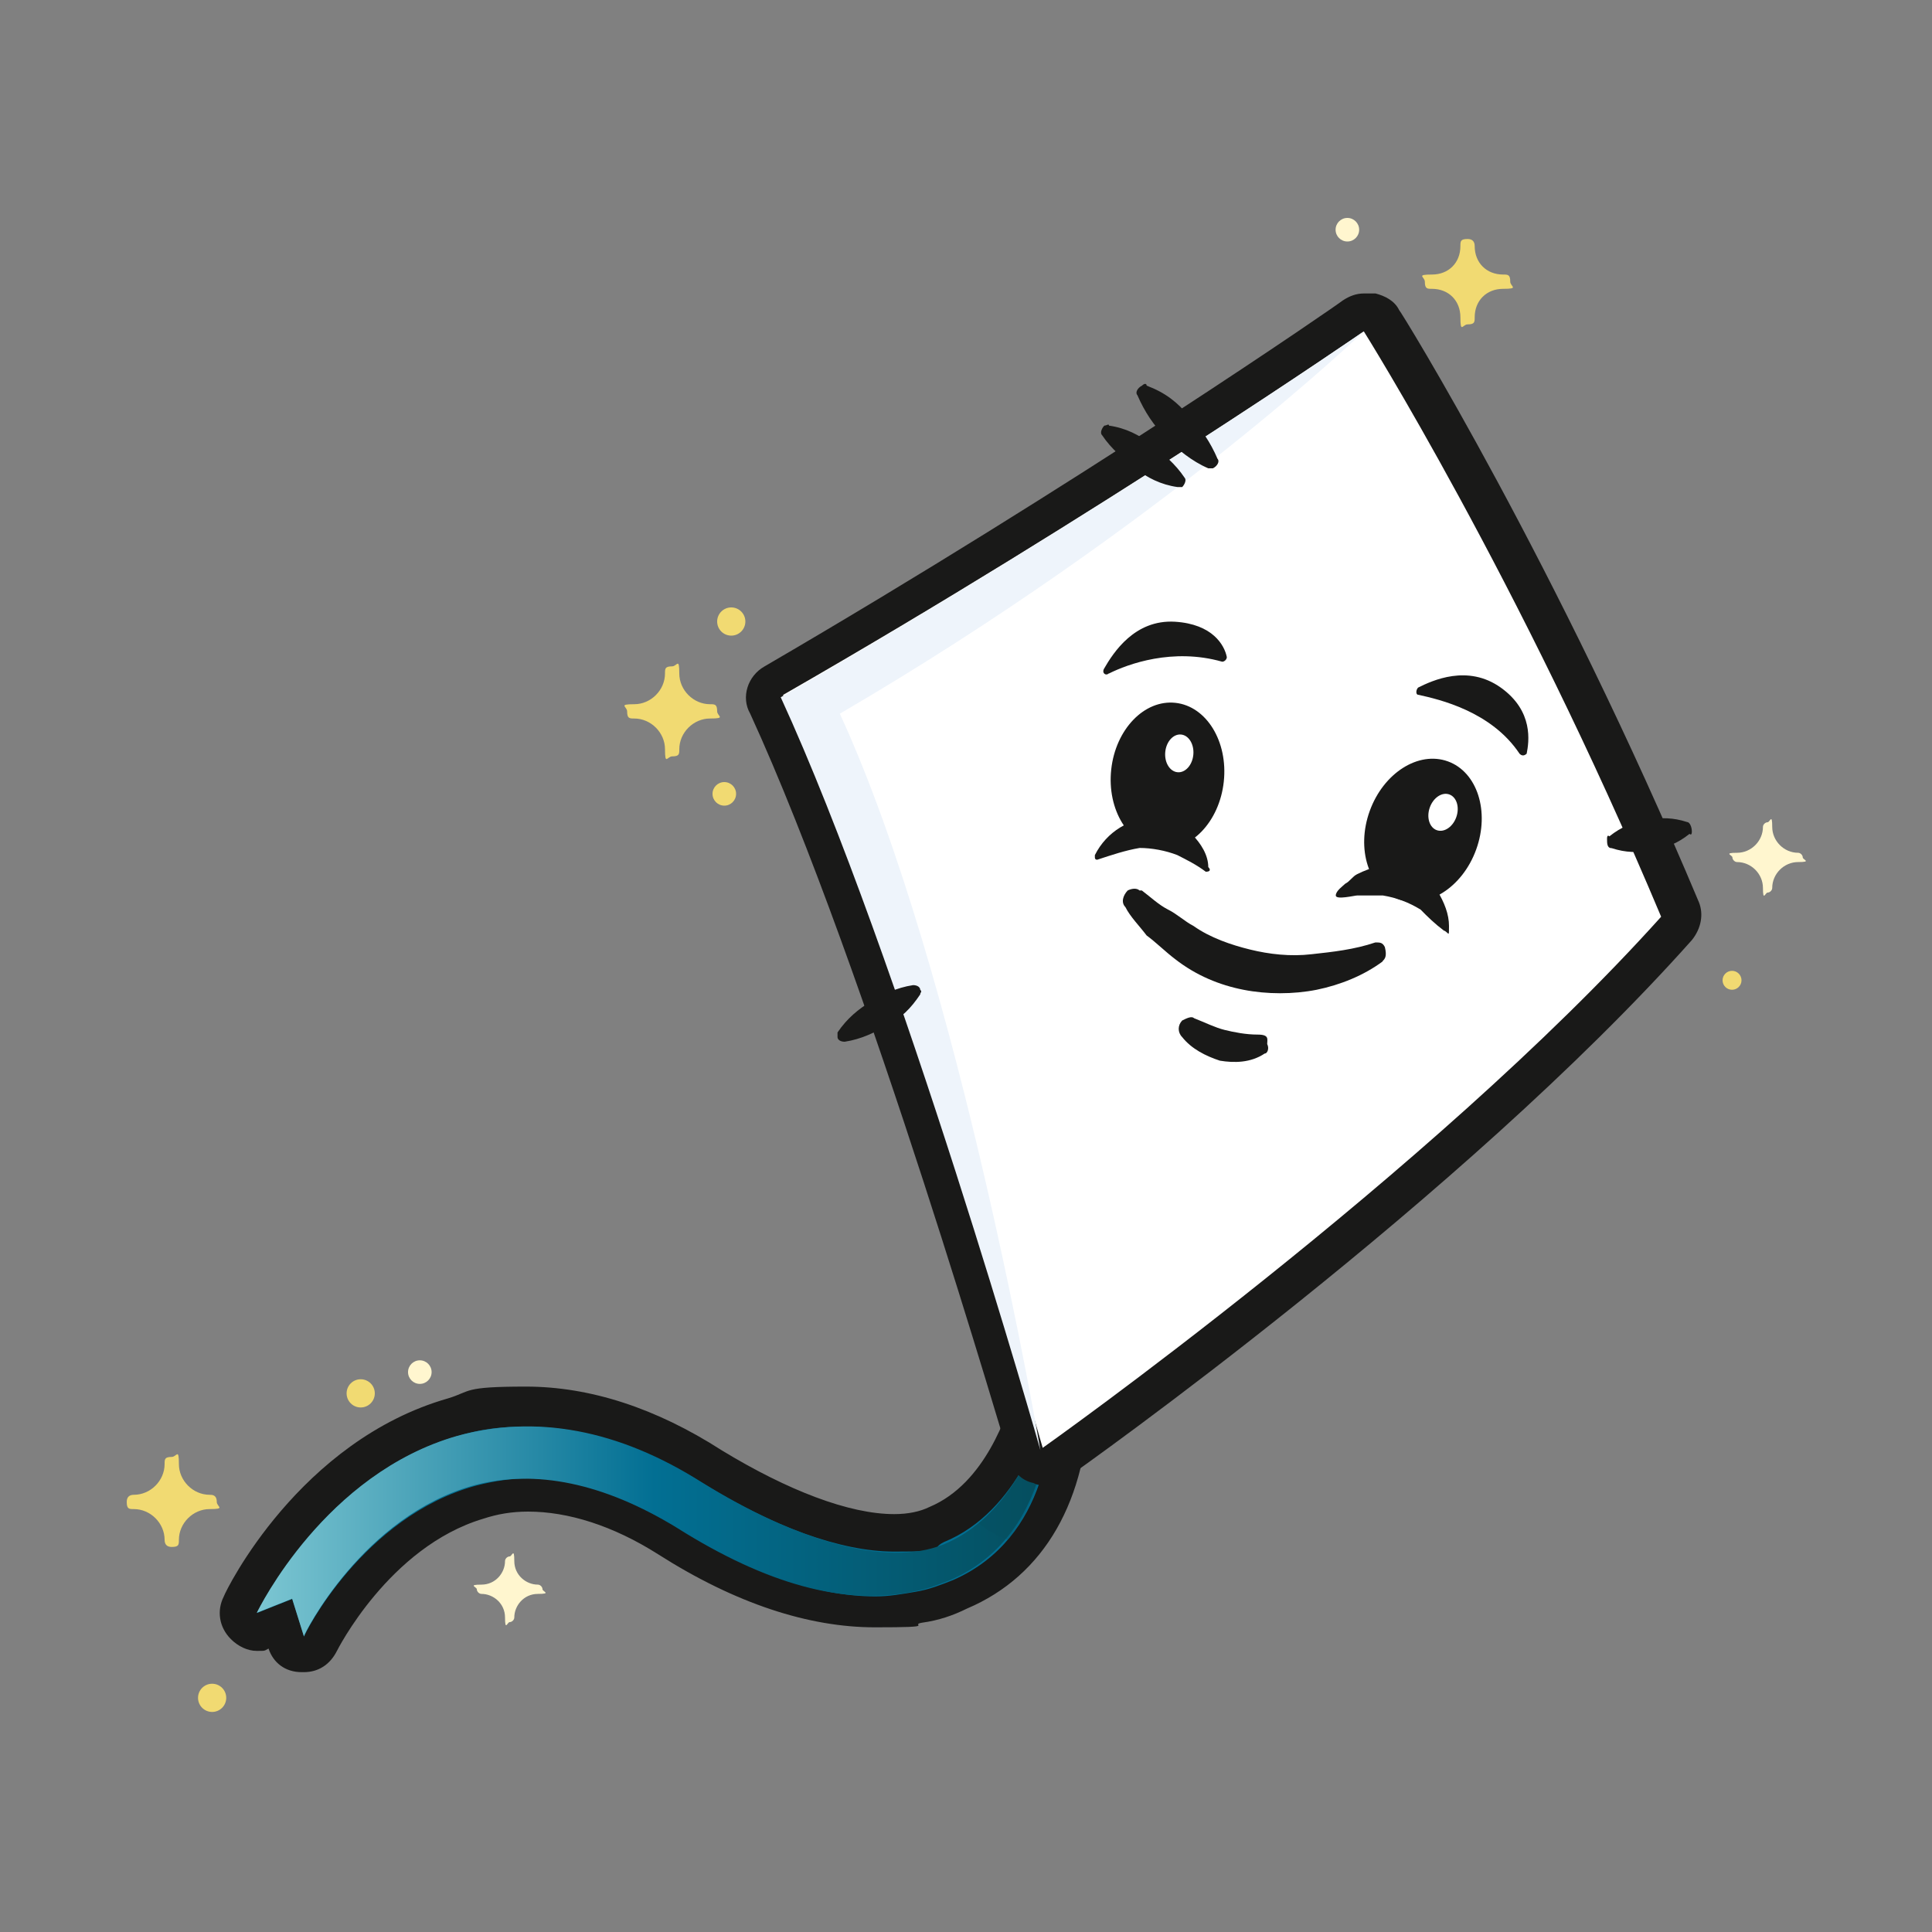 <?xml version="1.0" encoding="UTF-8"?>
<svg id="Layer_1" xmlns="http://www.w3.org/2000/svg" xmlns:xlink="http://www.w3.org/1999/xlink" version="1.1" viewBox="0 0 1000 1000">
  <rect x="0" y="0" width="1000" height="1000" fill="#808080" stroke="none"/>
  <!-- Generator: Adobe Illustrator 29.2.1, SVG Export Plug-In . SVG Version: 2.1.0 Build 116)  -->
  <defs>
    <style>
      .st0 {
        fill: #eef4fb;
      }

      .st1 {
        fill: url(#linear-gradient);
      }

      .st2 {
        fill: #fff;
      }

      .st3 {
        fill: #191918;
      }

      .st4 {
        fill: #026f93;
      }

      .st5 {
        fill: #fff6cf;
      }

      .st6 {
        fill: #054e5e;
        isolation: isolate;
        opacity: .3;
      }

      .st7 {
        fill: #f1da72;
      }
    </style>
    <linearGradient id="linear-gradient" x1="133" y1="1557.4" x2="544.6" y2="1557.4" gradientTransform="translate(0 -773.9)" gradientUnits="userSpaceOnUse">
      <stop offset="0" stop-color="#7cc6d2"/>
      <stop offset=".5" stop-color="#026f93"/>
      <stop offset="1" stop-color="#054e5e"/>
    </linearGradient>
  </defs>
  <path class="st4" d="M156.2,855.6c-3.7,0-7.3-2.4-8.6-6.1l-2.4-8.6-8.6,3.7c-1.2,0-2.4,1.2-3.7,1.2-2.4,0-4.9-1.2-7.3-2.4-2.4-2.4-3.7-7.3-1.2-11,1.2-3.7,37.9-77,110-96.5,12.2-3.7,25.7-4.9,37.9-4.9,31.8,0,63.5,11,96.5,31.8,35.4,22,68.4,34.2,94.1,34.2s15.9-1.2,22-3.7c33-14.7,46.4-56.2,48.9-67.2v-3.7c1.2-3.7,3.7-6.1,7.3-7.3h2.4c2.4,0,6.1,1.2,7.3,3.7,1.2,2.4,2.4,6.1,2.4,8.6v1.2c-1.2,50.1-20.8,85.5-57.4,101.4l-22,7.3c-7.3,1.2-14.7,2.4-23.2,2.4-31.8,0-67.2-12.2-106.3-36.7-25.7-15.9-50.1-24.4-72.1-24.4s-17.1,1.2-25.7,3.7c-52.5,14.7-80.6,72.1-81.9,73.3,0-1.2-3.7,1.2-8.6,0,1.2,1.2,1.2,0,0,0"/>
  <path class="st3" d="M544.7,723.7c0,14.7-1.2,72.1-51.3,94.1-6.1,2.4-12.2,4.9-19.5,6.1s-13.4,2.4-20.8,2.4c-30.5,0-63.5-12.2-101.4-35.4-26.9-17.1-52.5-25.7-77-25.7-9.8,0-18.3,1.2-28.1,3.7-58.6,15.9-89.2,77-89.2,78.2l-6.1-19.5-18.3,7.3c1.2-2.4,35.4-72.1,103.8-91.6,12.2-3.7,23.2-4.9,35.4-4.9,29.3,0,59.9,9.8,91.6,29.3,35.4,22,70.9,35.4,99,35.4s18.3-1.2,25.7-4.9c39.1-15.9,52.5-63.5,56.2-74.5M544.7,701.7h-4.9c-7.3,1.2-12.2,7.3-14.7,14.7v3.7c-3.7,11-14.7,47.6-44,59.9-4.9,2.4-11,3.7-18.3,3.7-23.2,0-55-12.2-89.2-33-34.2-22-68.4-33-101.4-33s-28.1,2.4-40.3,6.1c-77,22-114.8,99-116.1,102.6-3.7,7.3-2.4,15.9,3.7,22,3.7,3.7,8.6,6.1,13.4,6.1s3.7,0,6.1-1.2c2.4,7.3,8.6,12.2,17.1,12.2h1.2c7.3,0,13.4-3.7,17.1-11,0,0,26.9-53.8,75.7-68.4,7.3-2.4,14.7-3.7,23.2-3.7,20.8,0,44,7.3,67.2,22,40.3,25.7,78.2,37.9,112.4,37.9s17.1-1.2,24.4-2.4c8.6-1.2,15.9-3.7,23.2-7.3,40.3-17.1,62.3-56.2,63.5-110v-1.2c1.2-6.1,0-11-3.7-15.9v-1.2c-4.9,0-11-2.4-15.9-2.4"/>
  <path class="st1" d="M472.6,823.8c-35.4,7.3-75.7-3.7-122.2-33-37.9-23.2-73.3-30.5-105.1-22-57.4,15.9-88,77-88,78.2l-6.1-19.5-18.3,7.3c1.2-2.4,35.4-72.1,103.8-91.6,40.3-11,83.1-3.7,127.1,24.4,47.6,29.3,94.1,44,124.6,31.8,44-18.3,55-77,55-78.2v-1.2c0,2.4,4.9,73.3-51.3,97.7-6.1,2.4-12.2,4.9-19.5,6.1"/>
  <path class="st6" d="M506.8,788.4c3.7,3.7,8.6,6.1,14.7,8.6,22-26.9,23.2-62.3,23.2-73.3-2.4,9.8-12.2,44-37.9,64.7"/>
  <path class="st2" d="M538.6,759.1h-3.7c-2.4-1.2-4.9-3.7-6.1-6.1-1.2-2.4-73.3-254.1-134.4-387.3-2.4-4.9,0-9.8,3.7-12.2,166.1-96.5,300.5-189.4,301.8-190.6s3.7-1.2,6.1-1.2h2.4c2.4,0,4.9,2.4,6.1,4.9,1.2,1.2,81.9,130.7,155.2,304.2,1.2,3.7,1.2,7.3-1.2,9.8-120.9,133.2-321.3,276.1-323.7,277.3-1.2,1.2-3.7,1.2-6.1,1.2"/>
  <path class="st3" d="M705.9,171.5s80.6,128.3,153.9,303c-119.7,133.2-320.1,274.9-320.1,274.9,0,0-72.1-252.9-134.4-389.7,166.1-95.3,300.5-188.1,300.5-188.1M705.9,151.9c-3.7,0-7.3,1.2-11,3.7-1.2,1.2-135.6,94.1-299.3,189.4-8.6,4.9-12.2,15.9-7.3,24.4,61.1,133.2,133.2,383.6,134.4,386,1.2,6.1,6.1,11,12.2,12.2,2.4,1.2,3.7,1.2,6.1,1.2,3.7,0,7.3-1.2,11-3.7,8.6-6.1,204-144.2,323.7-278.5,4.9-6.1,6.1-13.4,3.7-19.5-73.3-174.7-153.9-305.4-155.2-306.6-2.4-4.9-7.3-7.3-12.2-8.6h-6.1Z"/>
  <path class="st0" d="M705.9,171.5s-134.4,92.8-301.8,189.4c62.3,135.6,134.4,389.7,134.4,389.7,0,0-41.5-245.6-103.8-381.2,167.4-97.7,271.2-197.9,271.2-197.9"/>
  <path class="st3" d="M833,432.9c6.1-4.9,12.2-7.3,19.5-8.6,7.3-1.2,13.4-1.2,20.8,1.2,1.2,0,2.4,2.4,2.4,4.9s-1.2,1.2-1.2,1.2c-6.1,4.9-12.2,7.3-19.5,8.6-7.3,1.2-13.4,1.2-20.8-1.2-2.4,0-2.4-2.4-2.4-4.9s1.2-1.2,1.2-1.2M476.3,514.7c-4.9,7.3-9.8,12.2-17.1,15.9-6.1,3.7-13.4,7.3-22,8.6-2.4,0-3.7-1.2-3.7-2.4v-2.4c4.9-7.3,11-12.2,17.1-15.9,6.1-3.7,13.4-7.3,22-8.6,2.4,0,3.7,1.2,3.7,2.4,1.2,1.2,0,1.2,0,2.4M593.5,199.6c9.8,3.7,15.9,8.6,22,15.9,6.1,6.1,11,13.4,14.7,22,1.2,1.2,0,3.7-2.4,4.9h-2.4c-8.6-3.7-15.9-9.8-22-15.9-6.1-6.1-11-13.4-14.7-22-1.2-1.2,0-3.7,2.4-4.9,1.2-1.2,2.4-1.2,2.4,0M574,220.3c8.6,1.2,15.9,4.9,22,9.8,6.1,4.9,12.2,9.8,17.1,17.1,1.2,1.2,0,3.7-1.2,4.9h-2.4c-8.6-1.2-15.9-4.9-22-9.8-6.1-4.9-12.2-9.8-17.1-17.1-1.2-1.2,0-3.7,1.2-4.9,1.2,0,2.4-1.2,2.4,0M574,348.6c9.8-4.9,33-13.4,58.6-6.1,1.2,0,2.4-1.2,2.4-2.4-1.2-6.1-7.3-17.1-26.9-18.3-20.8-1.2-31.8,15.9-36.7,24.4-1.2,2.4,1.2,3.7,2.4,2.4"/>
  <ellipse class="st3" cx="736.8" cy="429.9" rx="37.9" ry="29.3" transform="translate(81.5 976.2) rotate(-70.1)"/>
  <path class="st3" d="M747.5,481.8c-4.9-3.7-8.6-7.3-12.2-11-6.1-3.7-12.2-6.1-19.5-7.3h-13.4c-1.2,0-11,2.4-11,0s3.7-4.9,4.9-6.1c2.4-1.2,3.7-3.7,6.1-4.9,7.3-3.7,15.9-6.1,24.4-3.7,7.3,2.4,13.4,6.1,17.1,12.2,3.7,6.1,6.1,12.2,6.1,18.3s0,3.7-2.4,2.4q1.2,0,0,0"/>
  <ellipse class="st3" cx="604.1" cy="401.2" rx="37.9" ry="29.3" transform="translate(140.2 958.7) rotate(-83.8)"/>
  <path class="st3" d="M624.1,451.2c-4.9-3.7-9.8-6.1-14.7-8.6-6.1-2.4-13.4-3.7-19.5-3.7-7.3,1.2-14.7,3.7-22,6.1q-1.2,0-1.2-1.2v-1.2c6.1-12.2,18.3-19.5,31.8-19.5s14.7,3.7,18.3,8.6c4.9,4.9,8.6,11,8.6,17.1,1.2,1.2,1.2,2.4-1.2,2.4q1.2,0,0,0M734,359.6c11,2.4,37.9,8.6,52.5,30.5,1.2,1.2,2.4,1.2,3.7,0,1.2-6.1,3.7-22-13.4-34.2-17.1-12.2-35.4-3.7-42.8,0-1.2,1.2-1.2,3.7,0,3.7"/>
  <ellipse class="st2" cx="747.1" cy="420.7" rx="9.8" ry="7.3" transform="translate(106.9 991) rotate(-71.1)"/>
  <ellipse class="st2" cx="610.2" cy="389.9" rx="9.8" ry="7.3" transform="translate(166.8 962.3) rotate(-84.8)"/>
  <path class="st3" d="M715.7,497.6c-9.8,7.3-22,12.2-34.2,14.7-12.2,2.4-25.7,2.4-37.9,0-12.2-2.4-24.4-7.3-35.4-15.9-4.9-3.7-9.8-8.6-14.7-12.2-3.7-4.9-8.6-9.8-11-14.7-2.4-2.4-1.2-6.1,1.2-8.6,2.4-1.2,4.9-1.2,6.1,0h1.2c4.9,3.7,8.6,7.3,13.4,9.8,4.9,2.4,8.6,6.1,13.4,8.6,8.6,6.1,19.5,9.8,29.3,12.2,9.8,2.4,20.8,3.7,31.8,2.4,11-1.2,22-2.4,33-6.1,2.4,0,3.7,0,4.9,2.4,1.2,4.9,0,6.1-1.2,7.3M654.6,545.3c-7.3,4.9-15.9,4.9-23.2,3.7-7.3-2.4-14.7-6.1-19.5-12.2-2.4-2.4-2.4-6.1,0-8.6,2.4-1.2,4.9-2.4,6.1-1.2,6.1,2.4,11,4.9,15.9,6.1,4.9,1.2,11,2.4,17.1,2.4s4.9,2.4,4.9,4.9c1.2,2.4,0,4.9-1.2,4.9"/>
  <path class="st5" d="M278.4,820.2c-6.1,0-12.2-4.9-12.2-12.2s-1.2-2.4-2.4-2.4-2.4,1.2-2.4,2.4c0,6.1-4.9,12.2-12.2,12.2s-2.4,1.2-2.4,2.4,1.2,2.4,2.4,2.4c6.1,0,12.2,4.9,12.2,12.2s1.2,2.4,2.4,2.4,2.4-1.2,2.4-2.4c0-6.1,4.9-12.2,12.2-12.2s2.4-1.2,2.4-2.4-1.2-2.4-2.4-2.4"/>
  <circle class="st7" cx="109.8" cy="878.8" r="7.3"/>
  <path class="st7" d="M108.5,773.7c-8.6,0-15.9-7.3-15.9-15.9s-1.2-3.7-3.7-3.7c-3.7,0-3.7,1.2-3.7,3.7,0,8.6-7.3,15.9-15.9,15.9-2.4,0-3.7,1.2-3.7,3.7,0,3.7,1.2,3.7,3.7,3.7,8.6,0,15.9,7.3,15.9,15.9,0,2.4,1.2,3.7,3.7,3.7,3.7,0,3.7-1.2,3.7-3.7,0-8.6,7.3-15.9,15.9-15.9s3.7-1.2,3.7-3.7c0-3.7-2.4-3.7-3.7-3.7"/>
  <circle class="st5" cx="217.3" cy="710.2" r="6.1"/>
  <circle class="st7" cx="186.7" cy="721.2" r="7.3"/>
  <path class="st5" d="M930.7,441.4c-7.3,0-13.4-6.1-13.4-13.4s-1.2-2.4-2.4-2.4-2.4,1.2-2.4,2.4c0,7.3-6.1,13.4-13.4,13.4s-2.4,1.2-2.4,2.4,1.2,2.4,2.4,2.4c7.3,0,13.4,6.1,13.4,13.4s1.2,2.4,2.4,2.4,2.4-1.2,2.4-2.4c0-7.3,6.1-13.4,13.4-13.4s2.4-1.2,2.4-2.4-1.2-2.4-2.4-2.4"/>
  <circle class="st7" cx="896.5" cy="507.4" r="4.9"/>
  <path class="st7" d="M778,142.1c-8.6,0-14.7-6.1-14.7-14.7,0-2.4-1.2-3.7-3.7-3.7-3.7,0-3.7,1.2-3.7,3.7,0,8.6-6.1,14.7-14.7,14.7s-3.7,1.2-3.7,3.7c0,3.7,1.2,3.7,3.7,3.7,8.6,0,14.7,6.1,14.7,14.7s1.2,3.7,3.7,3.7c3.7,0,3.7-1.2,3.7-3.7,0-8.6,6.1-14.7,14.7-14.7s3.7-1.2,3.7-3.7c0-3.7-1.2-3.7-3.7-3.7"/>
  <circle class="st5" cx="697.4" cy="118.9" r="6.1"/>
  <path class="st7" d="M367.5,364.5c-8.6,0-15.9-7.3-15.9-15.9s-1.2-3.7-3.7-3.7c-3.7,0-3.7,1.2-3.7,3.7,0,8.6-7.3,15.9-15.9,15.9s-3.7,1.2-3.7,3.7c0,3.7,1.2,3.7,3.7,3.7,8.6,0,15.9,7.3,15.9,15.9s1.2,3.7,3.7,3.7c3.7,0,3.7-1.2,3.7-3.7,0-8.6,7.3-15.9,15.9-15.9s3.7-1.2,3.7-3.7c0-3.7-1.2-3.7-3.7-3.7"/>
  <circle class="st7" cx="374.9" cy="410.9" r="6.1"/>
  <circle class="st7" cx="378.5" cy="321.7" r="7.3"/>
</svg>